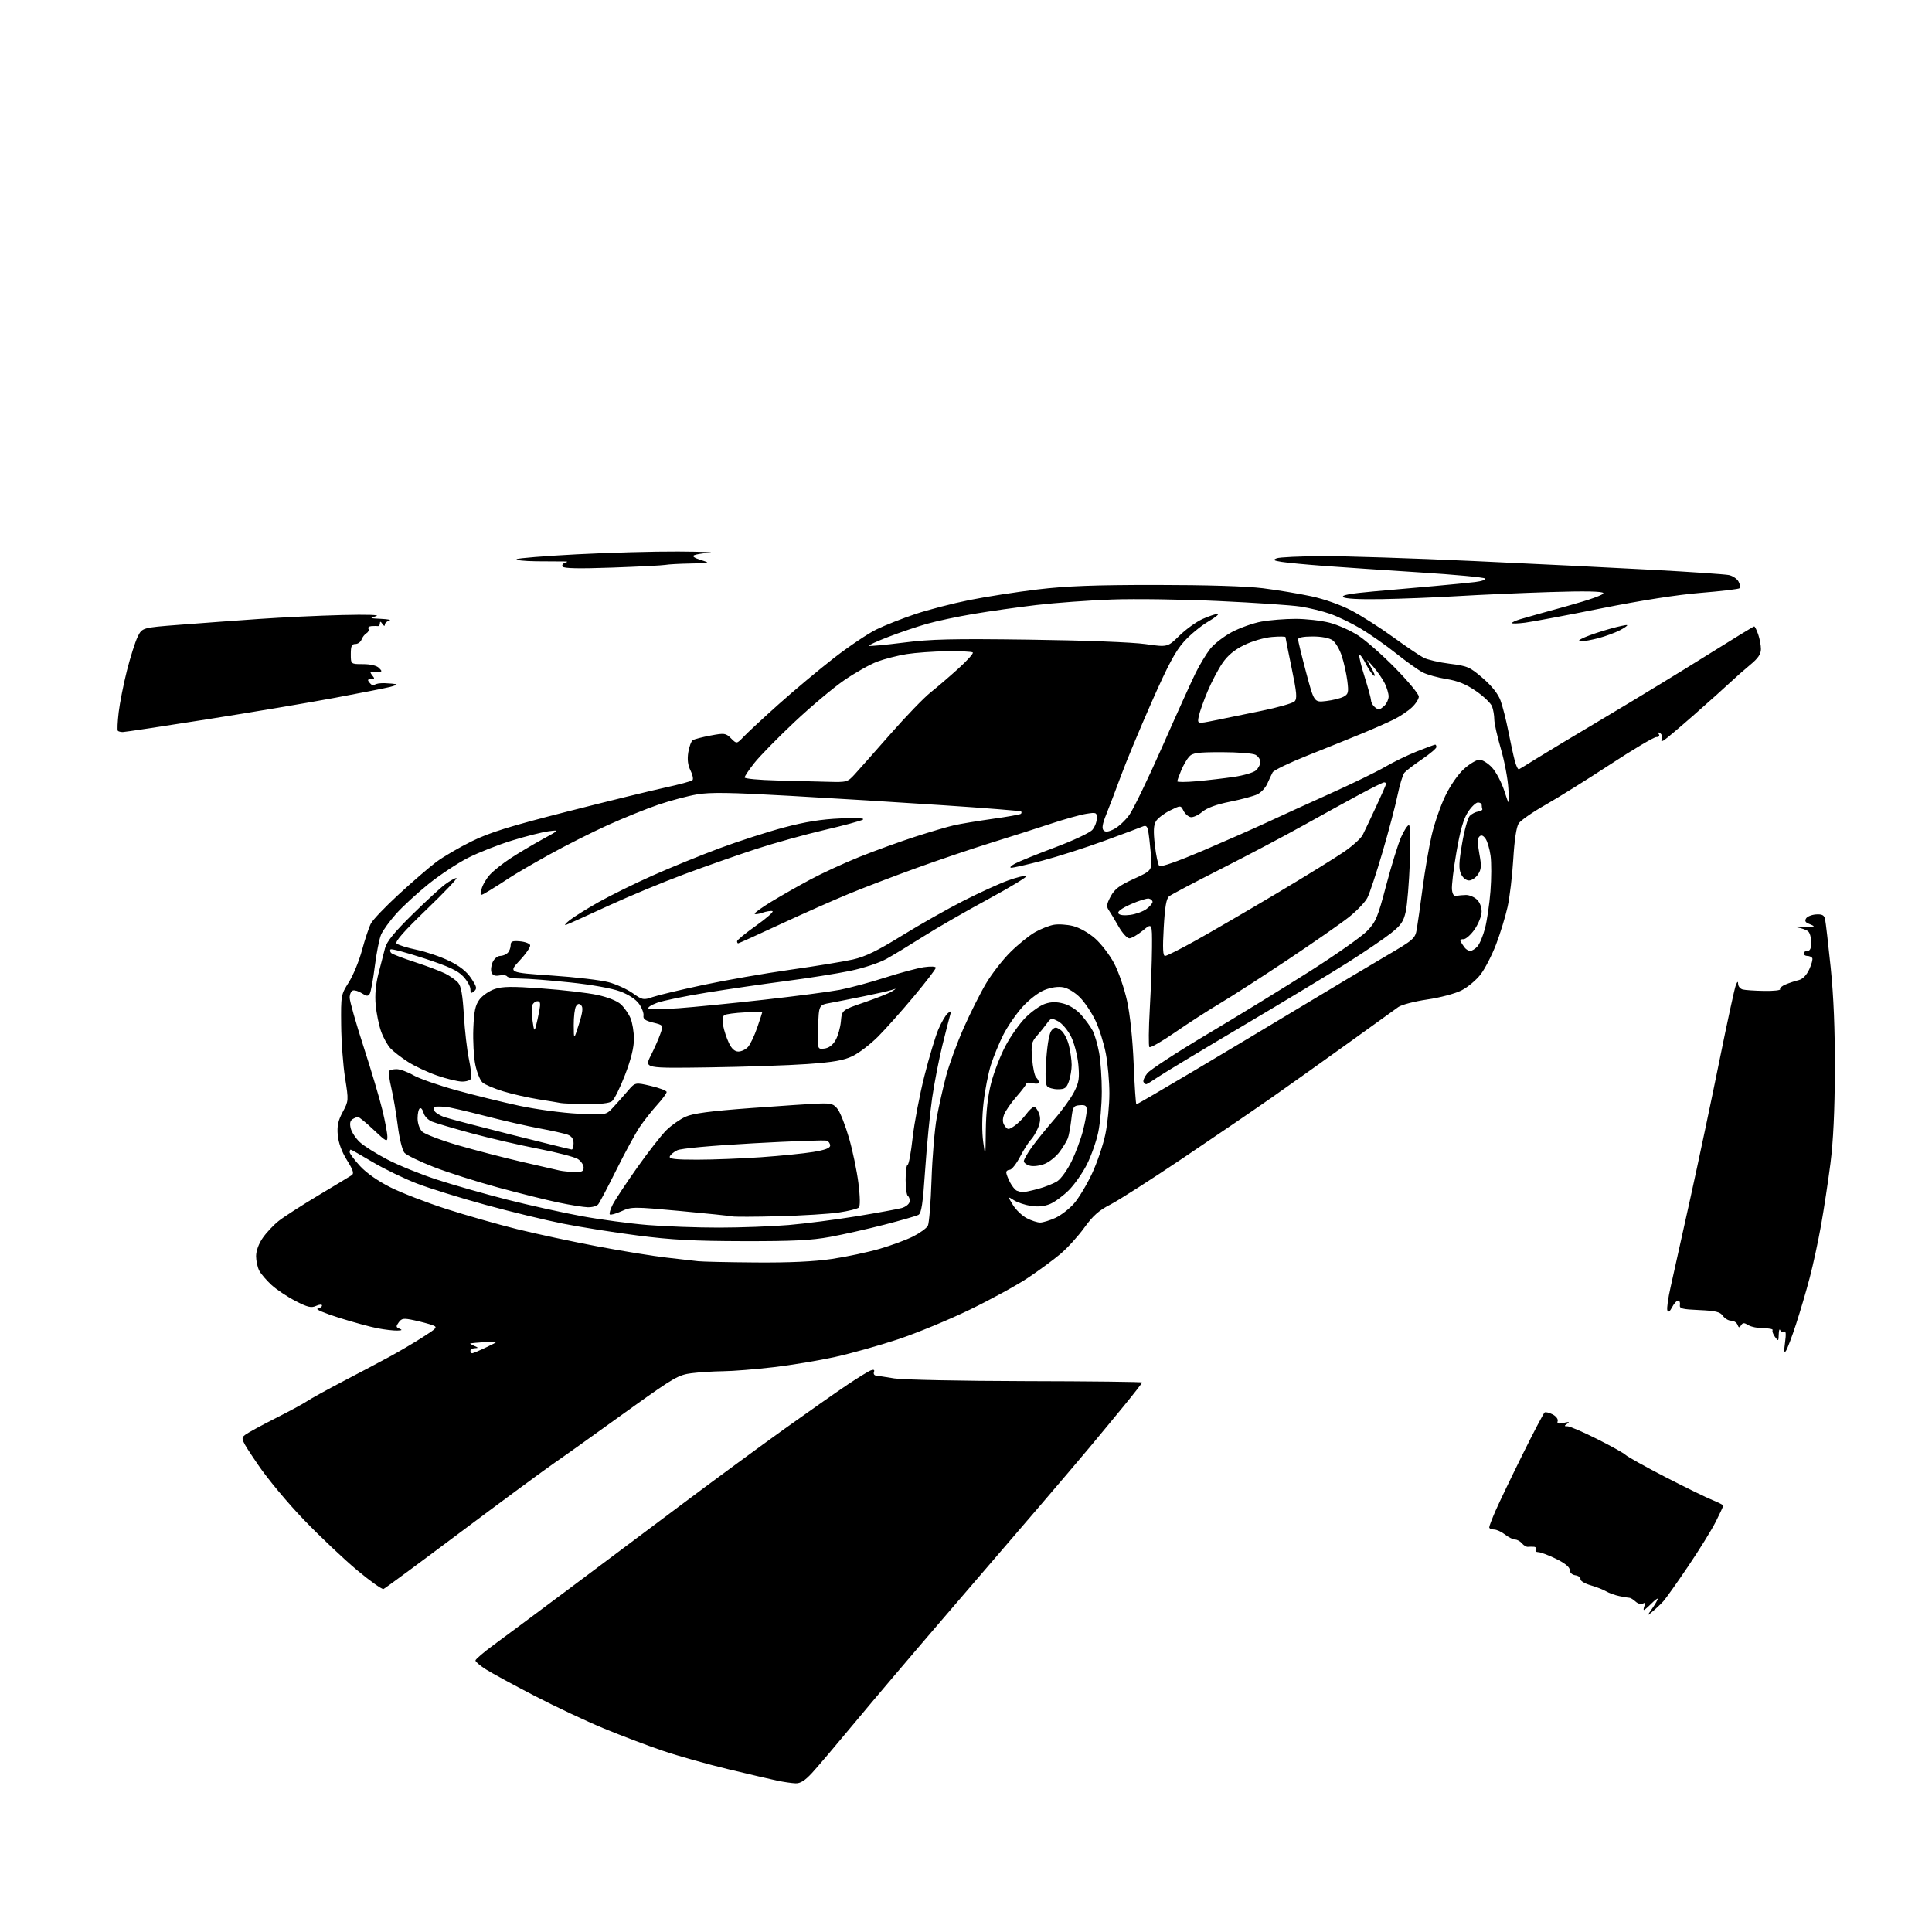 <?xml version="1.0" encoding="UTF-8" standalone="no"?>
<svg 
  version="1.1" 
  xmlns="http://www.w3.org/2000/svg" 
  xmlns:xlink="http://www.w3.org/1999/xlink" 
  xmlns:svg="http://www.w3.org/2000/svg"
  xmlns:rdf="http://www.w3.org/1999/02/22-rdf-syntax-ns#"
  xmlns:cc="http://creativecommons.org/ns#"
  xmlns:dc="http://purl.org/dc/elements/1.1/"
  viewBox="0 0 768 768"
  width="768"
  height="768"
>
<style>svg {background-color: white; }</style>"
<path stroke="none" fill="black" fill-rule="evenodd" d="M316.19,708.89C314.71,708.83 311.48,708.36 309.00,707.84C306.52,707.32 297.75,705.27 289.50,703.29C281.25,701.31 269.55,698.02 263.50,695.97C257.45,693.92 246.88,689.92 240.00,687.07C233.12,684.23 220.75,678.40 212.50,674.12C204.25,669.85 195.59,665.14 193.25,663.66C190.91,662.18 189.00,660.57 189.00,660.08C189.00,659.59 192.26,656.80 196.25,653.87C200.24,650.95 213.18,641.32 225.00,632.48C236.82,623.64 257.30,608.31 270.50,598.40C283.70,588.50 302.38,574.77 312.00,567.89C321.62,561.01 332.88,553.12 337.00,550.36C341.12,547.61 345.26,545.07 346.20,544.73C347.34,544.31 347.74,544.53 347.41,545.38C347.14,546.09 347.50,546.73 348.21,546.82C348.92,546.90 352.20,547.40 355.50,547.94C358.80,548.48 382.31,548.96 407.75,549.02C433.19,549.07 454.00,549.31 454.00,549.56C454.00,549.81 450.84,553.87 446.98,558.60C443.12,563.32 436.93,570.80 433.23,575.23C429.53,579.65 420.48,590.30 413.12,598.88C405.77,607.47 389.10,626.88 376.08,642.00C363.07,657.12 346.64,676.48 339.58,685.00C332.51,693.52 324.97,702.41 322.81,704.75C319.95,707.85 318.16,708.97 316.19,708.89zM657.02,640.50C654.62,642.50 654.62,642.50 656.81,639.35C658.01,637.61 659.00,635.90 659.00,635.55C659.00,635.20 657.85,636.05 656.45,637.45C655.05,638.85 653.72,640.00 653.49,640.00C653.25,640.00 653.35,639.25 653.70,638.34C654.15,637.18 653.96,636.90 653.11,637.43C652.42,637.86 651.13,637.52 650.19,636.67C649.26,635.83 648.16,635.14 647.73,635.15C647.31,635.15 645.51,634.85 643.73,634.48C641.96,634.11 639.60,633.26 638.50,632.60C637.40,631.93 634.59,630.83 632.26,630.16C629.93,629.48 628.13,628.39 628.26,627.74C628.39,627.08 627.49,626.39 626.25,626.20C624.89,626.00 624.00,625.16 624.00,624.09C624.00,622.95 622.09,621.39 618.56,619.66C615.57,618.20 612.40,617.00 611.50,617.00C610.61,617.00 610.16,616.55 610.50,616.00C610.84,615.45 610.53,614.95 609.81,614.88C609.09,614.82 608.00,614.82 607.38,614.89C606.77,614.97 605.70,614.35 605.01,613.51C604.32,612.68 603.09,612.00 602.29,612.00C601.48,612.00 599.67,611.10 598.27,610.00C596.87,608.90 594.89,608.00 593.87,608.00C592.84,608.00 592.00,607.61 592.00,607.12C592.00,606.64 593.16,603.61 594.58,600.37C596.00,597.14 600.78,587.18 605.22,578.23C609.65,569.27 613.61,561.74 614.03,561.48C614.45,561.22 615.89,561.58 617.22,562.27C618.56,562.97 619.45,564.15 619.20,564.91C618.85,565.96 619.42,566.12 621.62,565.61C623.73,565.12 624.10,565.21 623.00,565.95C621.70,566.84 621.72,566.97 623.16,566.98C624.07,566.99 629.34,569.26 634.87,572.03C640.40,574.80 645.50,577.65 646.21,578.36C646.93,579.07 654.03,583.02 662.00,587.14C669.98,591.25 678.41,595.38 680.75,596.30C683.09,597.23 685.00,598.23 685.00,598.52C685.00,598.82 683.67,601.70 682.03,604.93C680.40,608.16 675.46,616.14 671.05,622.65C666.65,629.17 662.23,635.40 661.23,636.50C660.24,637.60 658.34,639.40 657.02,640.50zM152.45,631.65C151.87,631.87 147.15,628.51 141.95,624.17C136.75,619.83 127.29,610.87 120.92,604.27C114.39,597.49 106.32,587.80 102.43,582.04C95.71,572.11 95.57,571.78 97.51,570.33C98.60,569.51 104.00,566.57 109.50,563.79C115.00,561.02 120.62,557.98 122.00,557.03C123.38,556.08 129.90,552.48 136.50,549.03C143.10,545.59 151.43,541.18 155.00,539.24C158.57,537.31 164.36,533.90 167.86,531.67C173.83,527.87 174.07,527.57 171.86,526.75C170.56,526.27 167.33,525.41 164.68,524.84C160.43,523.93 159.70,524.02 158.51,525.65C157.34,527.24 157.38,527.59 158.82,528.18C160.06,528.68 159.82,528.88 157.89,528.93C156.45,528.97 152.95,528.56 150.11,528.02C147.27,527.48 140.35,525.59 134.72,523.82C129.10,522.05 125.29,520.44 126.25,520.23C127.21,520.02 128.00,519.45 128.00,518.95C128.00,518.45 126.94,518.52 125.65,519.11C123.71,520.00 122.28,519.66 117.40,517.13C114.16,515.45 109.89,512.60 107.92,510.79C105.95,508.98 103.76,506.43 103.07,505.13C102.37,503.82 101.80,501.21 101.80,499.33C101.80,497.25 102.84,494.39 104.45,492.08C105.90,489.98 108.76,486.94 110.80,485.33C112.83,483.72 119.90,479.17 126.50,475.21C133.10,471.26 139.09,467.64 139.81,467.17C140.82,466.50 140.40,465.16 137.91,461.16C135.86,457.87 134.55,454.29 134.27,451.26C133.94,447.58 134.38,445.49 136.23,442.04C138.59,437.64 138.60,437.49 137.18,428.54C136.39,423.57 135.68,414.09 135.62,407.48C135.50,395.63 135.54,395.39 138.65,390.48C140.39,387.74 142.76,381.97 143.92,377.66C145.09,373.34 146.67,368.60 147.44,367.11C148.21,365.63 153.22,360.38 158.58,355.46C163.93,350.53 170.60,344.78 173.41,342.67C176.21,340.57 182.59,336.85 187.58,334.40C194.78,330.88 202.67,328.43 225.58,322.59C241.49,318.53 259.00,314.24 264.50,313.05C270.00,311.86 274.84,310.55 275.27,310.13C275.69,309.71 275.34,307.98 274.49,306.28C273.43,304.15 273.15,301.91 273.60,299.07C273.97,296.81 274.77,294.63 275.38,294.23C276.00,293.83 279.17,293.00 282.43,292.39C288.01,291.34 288.50,291.41 290.61,293.52C292.85,295.76 292.85,295.76 295.68,292.79C297.23,291.15 303.52,285.33 309.65,279.84C315.78,274.36 325.65,266.11 331.57,261.51C337.49,256.92 345.07,251.82 348.42,250.19C351.76,248.56 358.71,245.82 363.85,244.10C368.99,242.38 378.67,239.87 385.35,238.53C392.03,237.19 404.25,235.29 412.50,234.30C423.97,232.94 435.03,232.52 459.50,232.52C479.73,232.53 495.36,233.01 502.00,233.83C507.77,234.55 516.45,235.99 521.28,237.03C526.50,238.16 532.98,240.46 537.23,242.69C541.17,244.76 548.60,249.50 553.74,253.22C558.88,256.95 564.35,260.65 565.90,261.45C567.46,262.25 572.14,263.33 576.31,263.85C583.35,264.73 584.29,265.13 589.43,269.57C593.00,272.65 595.51,275.81 596.47,278.43C597.30,280.67 598.68,286.10 599.55,290.50C600.41,294.90 601.57,300.22 602.12,302.31C602.66,304.41 603.42,305.98 603.81,305.80C604.19,305.62 607.20,303.78 610.50,301.71C613.80,299.64 626.40,292.06 638.50,284.87C650.60,277.68 668.68,266.66 678.67,260.39C688.66,254.13 697.06,249.00 697.32,249.00C697.59,249.00 698.30,250.42 698.90,252.15C699.51,253.88 700.00,256.53 700.00,258.03C700.00,260.02 698.86,261.70 695.75,264.26C693.41,266.19 689.90,269.28 687.95,271.13C686.00,272.98 679.53,278.77 673.59,284.00C667.64,289.23 662.16,293.86 661.40,294.29C660.45,294.84 660.20,294.65 660.58,293.64C660.89,292.85 660.59,291.86 659.91,291.45C659.13,290.96 658.95,291.11 659.40,291.85C659.84,292.55 659.44,293.00 658.39,293.00C657.44,293.00 649.20,297.89 640.08,303.87C630.96,309.85 619.37,317.08 614.32,319.95C609.26,322.81 604.49,326.13 603.70,327.33C602.79,328.72 602.01,333.89 601.55,341.51C601.16,348.10 600.14,356.65 599.29,360.50C598.43,364.35 596.39,371.02 594.75,375.32C593.11,379.63 590.35,385.00 588.62,387.27C586.90,389.54 583.46,392.42 580.99,393.68C578.46,394.97 572.50,396.56 567.34,397.31C562.31,398.05 557.13,399.40 555.84,400.32C554.55,401.24 545.53,407.73 535.80,414.75C526.06,421.76 512.56,431.37 505.80,436.10C499.03,440.84 483.09,451.72 470.37,460.28C457.64,468.85 444.59,477.20 441.37,478.84C436.86,481.13 434.46,483.26 431.02,488.03C428.55,491.45 424.28,496.14 421.52,498.47C418.76,500.80 412.96,505.06 408.64,507.95C404.32,510.84 393.97,516.51 385.64,520.55C377.31,524.59 364.43,529.92 357.00,532.39C349.57,534.85 338.30,538.02 331.93,539.42C325.57,540.83 314.55,542.66 307.44,543.49C300.33,544.32 291.36,545.04 287.51,545.08C283.65,545.13 277.99,545.48 274.91,545.87C269.81,546.51 267.82,547.65 251.91,559.03C242.34,565.88 233.27,572.39 231.76,573.49C230.25,574.60 224.90,578.38 219.86,581.90C214.83,585.43 197.84,597.97 182.11,609.77C166.37,621.57 153.03,631.42 152.45,631.65zM187.75,537.94C188.16,537.90 190.75,536.80 193.50,535.48C198.50,533.09 198.50,533.09 193.00,533.48C189.97,533.70 187.28,533.93 187.00,534.01C186.72,534.08 187.40,534.53 188.50,535.00C190.21,535.73 190.25,535.87 188.75,535.93C187.79,535.97 187.00,536.45 187.00,537.00C187.00,537.55 187.34,537.97 187.75,537.94zM709.94,537.00C709.21,538.07 709.11,537.08 709.59,533.61C710.05,530.29 709.93,528.92 709.22,529.36C708.64,529.72 707.94,529.45 707.66,528.76C707.39,528.07 707.12,528.82 707.08,530.44C707.00,533.22 706.92,533.28 705.59,531.45C704.81,530.39 704.39,529.18 704.65,528.76C704.91,528.34 703.29,528.00 701.05,528.00C698.81,528.00 696.07,527.44 694.96,526.75C693.32,525.74 692.78,525.75 692.11,526.83C691.44,527.91 691.16,527.86 690.67,526.58C690.34,525.71 689.20,525.00 688.15,525.00C687.10,525.00 685.63,524.13 684.87,523.06C683.75,521.48 682.03,521.06 675.50,520.77C668.61,520.47 667.54,520.19 667.79,518.71C667.96,517.77 667.63,517.00 667.08,517.00C666.52,517.00 665.44,518.18 664.69,519.63C663.74,521.43 663.15,521.82 662.80,520.88C662.52,520.12 663.11,515.90 664.12,511.50C665.12,507.10 668.63,491.35 671.90,476.50C675.18,461.65 680.39,436.98 683.49,421.67C686.59,406.37 689.52,392.87 690.00,391.67C690.65,390.06 690.89,389.93 690.94,391.18C690.97,392.11 691.79,393.07 692.75,393.33C693.71,393.58 697.56,393.84 701.31,393.90C705.06,393.96 707.90,393.65 707.63,393.21C707.36,392.78 708.35,391.93 709.82,391.32C711.29,390.71 713.62,389.94 715.00,389.61C716.60,389.22 718.11,387.68 719.21,385.33C720.14,383.32 720.68,381.29 720.40,380.83C720.11,380.37 719.23,380.00 718.44,380.00C717.65,380.00 717.00,379.55 717.00,379.00C717.00,378.45 717.67,378.00 718.50,378.00C719.54,378.00 720.00,376.96 720.00,374.62C720.00,372.76 719.44,370.78 718.75,370.21C718.06,369.64 716.15,368.95 714.50,368.68C712.73,368.38 713.45,368.25 716.25,368.35C718.86,368.44 721.00,368.38 721.00,368.22C721.00,368.07 720.12,367.61 719.04,367.21C717.68,366.71 717.34,366.06 717.95,365.09C718.42,364.32 720.21,363.61 721.93,363.50C724.36,363.36 725.14,363.78 725.50,365.41C725.76,366.56 726.75,375.15 727.72,384.50C728.91,396.06 729.44,409.18 729.39,425.50C729.33,441.61 728.75,453.77 727.63,462.50C726.71,469.65 725.04,480.68 723.91,487.00C722.79,493.32 720.75,502.77 719.37,508.00C718.00,513.23 715.54,521.55 713.92,526.50C712.30,531.45 710.51,536.17 709.94,537.00zM300.37,501.85C313.89,501.95 323.58,501.50 330.68,500.45C336.42,499.60 344.95,497.79 349.62,496.44C354.29,495.08 360.32,492.86 363.02,491.49C365.72,490.12 368.34,488.21 368.84,487.25C369.34,486.29 370.00,478.07 370.30,469.00C370.60,459.93 371.54,448.78 372.38,444.22C373.23,439.67 374.90,432.25 376.09,427.72C377.29,423.20 380.41,414.66 383.03,408.73C385.65,402.81 389.67,394.80 391.97,390.93C394.27,387.06 398.67,381.41 401.74,378.39C404.82,375.36 409.17,371.84 411.42,370.57C413.66,369.29 417.00,367.97 418.84,367.63C420.67,367.29 424.16,367.51 426.58,368.12C429.11,368.76 432.83,370.86 435.31,373.05C437.70,375.14 441.09,379.57 442.86,382.88C444.62,386.20 446.95,392.95 448.03,397.89C449.23,403.37 450.25,413.12 450.65,422.93C451.01,431.77 451.50,439.00 451.74,439.00C451.97,439.00 462.14,433.07 474.33,425.83C486.52,418.58 506.18,406.82 518.00,399.69C529.83,392.56 544.67,383.70 551.00,380.00C561.97,373.58 562.53,373.10 563.19,369.39C563.56,367.25 564.61,359.88 565.51,353.00C566.42,346.12 568.03,336.69 569.11,332.04C570.18,327.39 572.61,320.37 574.50,316.44C576.51,312.25 579.60,307.78 581.97,305.65C584.19,303.64 586.95,302.00 588.10,302.00C589.25,302.00 591.50,303.39 593.09,305.10C594.68,306.80 596.88,310.97 597.98,314.35C599.97,320.50 599.97,320.50 599.60,313.50C599.39,309.65 598.05,302.51 596.61,297.64C595.18,292.76 594.00,287.51 594.00,285.95C594.00,284.40 593.60,282.09 593.12,280.81C592.63,279.54 589.77,276.79 586.74,274.71C582.76,271.97 579.53,270.65 574.99,269.92C571.55,269.37 567.33,268.20 565.62,267.32C563.90,266.45 559.12,263.05 555.00,259.76C550.88,256.48 544.53,252.03 540.91,249.88C537.28,247.72 531.84,245.09 528.80,244.02C525.77,242.96 520.41,241.64 516.90,241.11C513.38,240.57 498.81,239.58 484.52,238.92C470.24,238.25 451.11,237.98 442.02,238.31C432.94,238.64 419.43,239.63 412.00,240.50C404.57,241.38 393.32,242.97 387.00,244.04C380.68,245.10 372.35,246.87 368.50,247.97C364.65,249.06 357.78,251.38 353.23,253.13C348.69,254.87 345.16,256.49 345.39,256.72C345.62,256.95 351.76,256.38 359.04,255.46C370.10,254.05 378.36,253.85 409.39,254.27C431.01,254.56 450.18,255.29 455.32,256.03C464.14,257.28 464.14,257.28 468.82,252.69C471.39,250.17 475.52,247.19 478.00,246.07C480.48,244.96 483.18,244.04 484.00,244.04C484.82,244.04 483.15,245.41 480.29,247.08C477.42,248.75 473.08,252.34 470.65,255.05C467.26,258.81 464.22,264.51 457.73,279.24C453.05,289.83 447.58,303.00 445.56,308.50C443.53,314.00 440.92,320.87 439.75,323.76C438.23,327.51 437.93,329.33 438.70,330.10C439.46,330.86 440.67,330.70 442.90,329.55C444.63,328.66 447.33,326.14 448.91,323.96C450.49,321.78 456.41,309.53 462.05,296.75C467.69,283.96 473.65,270.80 475.28,267.50C476.92,264.20 479.53,259.89 481.08,257.91C482.64,255.94 486.52,252.94 489.70,251.25C492.89,249.56 498.17,247.68 501.43,247.09C504.70,246.49 510.79,246.00 514.97,246.00C519.16,246.00 525.26,246.69 528.54,247.54C531.82,248.39 536.98,250.69 540.00,252.67C543.02,254.64 549.66,260.50 554.75,265.70C559.84,270.90 564.00,275.93 564.00,276.89C564.00,277.84 562.76,279.79 561.25,281.20C559.74,282.62 556.58,284.74 554.23,285.92C551.88,287.10 546.03,289.68 541.23,291.66C536.43,293.64 526.69,297.57 519.60,300.39C512.50,303.22 506.34,306.20 505.90,307.01C505.46,307.83 504.51,309.85 503.79,311.49C503.07,313.14 501.28,315.06 499.80,315.77C498.33,316.47 493.44,317.79 488.94,318.69C483.51,319.78 479.79,321.15 477.89,322.74C476.32,324.07 474.25,325.00 473.29,324.82C472.33,324.63 471.06,323.49 470.45,322.28C469.35,320.08 469.35,320.08 465.11,322.18C462.78,323.33 460.27,325.23 459.55,326.39C458.56,327.98 458.44,330.31 459.07,335.91C459.53,339.98 460.33,343.73 460.83,344.23C461.40,344.80 468.12,342.44 478.13,338.17C487.13,334.32 498.55,329.29 503.50,326.98C508.45,324.67 519.70,319.54 528.50,315.58C537.30,311.63 547.20,306.82 550.50,304.89C553.80,302.96 559.54,300.17 563.26,298.69C566.98,297.21 570.24,296.00 570.51,296.00C570.78,296.00 571.00,296.43 571.00,296.96C571.00,297.49 568.39,299.69 565.21,301.86C562.03,304.02 558.90,306.42 558.26,307.18C557.63,307.95 556.40,311.98 555.54,316.13C554.69,320.29 552.00,330.45 549.58,338.72C547.16,346.98 544.45,355.16 543.56,356.88C542.67,358.61 539.37,362.07 536.22,364.57C533.07,367.07 522.17,374.66 512.00,381.44C501.82,388.21 489.68,396.04 485.00,398.82C480.32,401.60 472.24,406.82 467.03,410.42C461.82,414.02 457.26,416.63 456.90,416.23C456.54,415.83 456.61,408.98 457.06,401.00C457.51,393.02 457.90,382.08 457.94,376.68C458.00,366.85 458.00,366.85 454.27,369.93C452.22,371.62 449.82,373.00 448.93,373.00C448.04,373.00 446.11,370.86 444.63,368.25C443.15,365.64 441.40,362.72 440.73,361.76C439.76,360.36 439.91,359.33 441.51,356.34C443.10,353.40 444.97,351.99 450.78,349.34C458.06,346.02 458.06,346.02 457.47,339.26C457.14,335.54 456.66,331.45 456.40,330.16C456.03,328.39 455.50,328.00 454.21,328.56C453.27,328.97 446.43,331.53 439.00,334.24C431.57,336.96 420.55,340.49 414.50,342.09C408.45,343.68 402.82,344.97 402.00,344.95C401.18,344.94 401.84,344.19 403.48,343.31C405.12,342.42 412.32,339.50 419.48,336.82C426.68,334.12 433.28,331.01 434.25,329.86C435.21,328.71 436.00,326.66 436.00,325.30C436.00,322.95 435.79,322.86 431.75,323.51C429.41,323.88 423.00,325.68 417.50,327.51C412.00,329.33 401.43,332.71 394.00,335.01C386.57,337.31 373.19,341.84 364.26,345.07C355.32,348.30 343.17,352.94 337.26,355.39C331.34,357.83 319.15,363.24 310.17,367.41C301.19,371.59 293.65,375.00 293.42,375.00C293.19,375.00 293.00,374.62 293.00,374.16C293.00,373.69 296.42,370.89 300.59,367.94C304.77,364.98 307.68,362.39 307.07,362.19C306.46,361.99 304.62,362.29 302.98,362.86C301.34,363.43 300.00,363.57 300.00,363.18C300.00,362.78 303.04,360.61 306.75,358.36C310.46,356.10 317.32,352.20 322.00,349.69C326.68,347.17 335.50,343.11 341.62,340.65C347.73,338.20 357.70,334.58 363.76,332.62C369.83,330.66 376.85,328.59 379.37,328.03C381.88,327.47 388.75,326.33 394.63,325.50C400.52,324.68 405.56,323.78 405.83,323.50C406.11,323.23 406.14,322.80 405.90,322.56C405.66,322.32 391.74,321.21 374.98,320.10C358.22,318.98 330.82,317.30 314.11,316.36C290.07,315.00 282.32,314.88 277.04,315.79C273.36,316.42 266.47,318.25 261.72,319.87C256.97,321.48 247.92,325.14 241.60,328.00C235.28,330.85 224.80,336.14 218.31,339.74C211.81,343.34 204.70,347.49 202.50,348.96C200.30,350.43 196.74,352.70 194.60,353.99C190.69,356.35 190.69,356.35 191.42,353.43C191.82,351.82 193.35,349.20 194.82,347.62C196.29,346.04 199.97,343.12 203.00,341.15C206.03,339.17 211.65,335.82 215.50,333.71C222.50,329.87 222.50,329.87 218.00,330.46C215.53,330.79 209.02,332.43 203.54,334.12C198.06,335.81 190.19,338.91 186.04,341.02C181.89,343.12 174.81,347.82 170.30,351.45C165.79,355.08 160.01,360.41 157.45,363.28C154.89,366.15 152.22,369.85 151.50,371.50C150.78,373.15 149.65,378.83 148.99,384.11C148.33,389.40 147.42,394.31 146.98,395.03C146.32,396.10 145.73,396.06 143.84,394.83C142.55,393.99 140.94,393.50 140.25,393.74C139.56,393.97 139.00,395.26 139.00,396.60C139.00,397.94 141.49,406.73 144.54,416.12C147.59,425.51 150.96,436.87 152.03,441.35C153.11,445.83 153.99,450.58 153.99,451.90C154.00,454.08 153.53,453.84 148.56,449.15C145.57,446.32 142.76,444.01 142.31,444.02C141.86,444.02 140.88,444.43 140.11,444.91C139.17,445.51 138.95,446.66 139.42,448.54C139.80,450.06 141.43,452.53 143.03,454.02C144.63,455.52 149.55,458.62 153.97,460.92C158.38,463.22 167.28,466.83 173.75,468.94C180.21,471.05 192.70,474.61 201.50,476.85C210.30,479.09 223.62,482.04 231.11,483.42C238.59,484.80 250.47,486.39 257.50,486.96C264.54,487.53 277.31,488.00 285.90,487.99C294.48,487.98 306.90,487.52 313.50,486.96C320.10,486.40 332.25,484.83 340.50,483.48C348.75,482.13 356.81,480.66 358.41,480.22C360.01,479.77 361.44,478.64 361.57,477.71C361.71,476.77 361.41,475.75 360.91,475.44C360.41,475.14 360.00,472.21 360.00,468.94C360.00,465.67 360.36,463.00 360.80,463.00C361.24,463.00 362.14,458.16 362.79,452.25C363.45,446.34 365.54,435.35 367.44,427.82C369.33,420.30 371.86,411.88 373.05,409.11C374.24,406.33 375.91,403.49 376.75,402.79C378.06,401.70 378.20,401.81 377.69,403.51C377.36,404.60 375.98,410.00 374.62,415.50C373.26,421.00 371.43,430.40 370.56,436.38C369.68,442.37 368.44,455.11 367.79,464.70C366.85,478.63 366.30,482.30 365.06,482.94C364.20,483.39 358.10,485.14 351.50,486.84C344.90,488.54 335.23,490.72 330.00,491.68C322.51,493.06 315.21,493.42 295.50,493.38C275.81,493.34 266.89,492.86 253.50,491.13C244.15,489.92 230.80,487.80 223.83,486.42C216.87,485.04 203.02,481.69 193.06,478.96C183.11,476.24 170.81,472.42 165.73,470.47C160.65,468.51 152.75,464.68 148.17,461.96C143.59,459.23 139.66,457.00 139.42,457.00C139.19,457.00 139.00,457.46 139.00,458.02C139.00,458.58 140.86,461.06 143.13,463.53C145.69,466.31 150.29,469.52 155.24,472.00C159.62,474.19 169.58,478.05 177.36,480.56C185.14,483.07 197.80,486.68 205.50,488.59C213.20,490.49 227.60,493.58 237.50,495.45C247.40,497.32 259.77,499.33 265.00,499.92C270.23,500.52 275.85,501.16 277.50,501.35C279.15,501.54 289.44,501.77 300.37,501.85zM413.50,485.98C414.60,485.97 417.30,485.14 419.51,484.14C421.71,483.13 425.05,480.56 426.93,478.42C428.81,476.28 432.03,470.93 434.09,466.52C436.15,462.11 438.55,455.03 439.42,450.79C440.29,446.55 441.00,439.28 441.00,434.63C441.00,429.98 440.37,422.86 439.59,418.80C438.81,414.75 436.97,408.89 435.50,405.78C434.03,402.67 431.29,398.54 429.41,396.61C427.46,394.60 424.57,392.82 422.70,392.47C420.62,392.08 417.86,392.47 415.20,393.54C412.76,394.51 409.05,397.38 406.40,400.32C403.88,403.13 400.47,408.09 398.82,411.36C397.17,414.62 394.96,420.00 393.90,423.31C392.85,426.61 391.52,433.41 390.97,438.41C390.33,444.08 390.29,449.95 390.85,454.00C391.73,460.41 391.75,460.34 391.87,449.41C391.96,442.02 392.66,435.75 393.97,430.61C395.06,426.37 397.61,419.73 399.65,415.85C401.68,411.98 405.30,406.86 407.68,404.48C410.06,402.10 413.55,399.64 415.44,399.02C417.92,398.20 419.97,398.18 422.84,398.96C425.24,399.60 428.03,401.41 429.89,403.53C431.58,405.45 433.60,408.27 434.39,409.78C435.17,411.30 436.31,415.20 436.91,418.45C437.51,421.71 437.99,428.67 437.98,433.93C437.97,439.20 437.33,446.48 436.56,450.12C435.79,453.76 433.76,459.51 432.05,462.90C430.34,466.29 427.12,470.88 424.88,473.12C422.65,475.35 419.29,477.82 417.42,478.60C415.16,479.54 412.56,479.80 409.75,479.36C407.41,478.99 404.38,477.97 403.01,477.09C400.52,475.50 400.52,475.50 402.66,479.00C403.84,480.93 406.31,483.29 408.15,484.25C409.99,485.21 412.40,485.99 413.50,485.98zM309.50,483.47C300.15,483.72 291.82,483.74 291.00,483.53C290.18,483.32 280.88,482.36 270.34,481.38C251.78,479.67 251.05,479.67 247.08,481.46C244.82,482.48 242.73,483.06 242.42,482.75C242.11,482.44 242.62,480.68 243.56,478.84C244.49,477.00 248.86,470.40 253.27,464.16C257.68,457.92 262.91,451.22 264.89,449.27C266.88,447.32 270.31,444.91 272.53,443.91C275.53,442.57 282.22,441.68 298.53,440.47C310.61,439.57 322.91,438.76 325.86,438.67C330.52,438.52 331.46,438.83 333.07,441.00C334.09,442.38 336.10,447.55 337.53,452.50C338.96,457.45 340.62,465.45 341.23,470.28C341.91,475.75 341.98,479.42 341.39,480.01C340.88,480.52 337.32,481.41 333.48,481.98C329.64,482.56 318.85,483.22 309.50,483.47zM233.63,479.90C231.91,479.85 226.68,479.01 222.00,478.03C217.32,477.06 206.53,474.36 198.00,472.05C189.47,469.73 177.95,466.06 172.38,463.89C166.82,461.73 161.59,459.18 160.76,458.23C159.92,457.26 158.76,452.56 158.12,447.50C157.49,442.55 156.34,435.81 155.57,432.53C154.79,429.24 154.37,426.20 154.64,425.78C154.90,425.35 156.25,425.00 157.63,425.00C159.01,425.00 162.02,426.09 164.32,427.42C166.62,428.75 174.35,431.45 181.50,433.42C188.65,435.39 199.90,438.16 206.50,439.57C213.10,440.98 223.54,442.39 229.69,442.70C240.88,443.27 240.88,443.27 243.69,440.25C245.24,438.58 247.85,435.64 249.50,433.72C252.50,430.21 252.50,430.21 258.75,431.68C262.19,432.48 265.00,433.57 265.00,434.09C265.00,434.62 263.28,436.95 261.17,439.27C259.06,441.60 255.97,445.52 254.29,448.00C252.62,450.48 248.46,458.12 245.04,465.00C241.62,471.88 238.36,478.06 237.79,478.75C237.22,479.44 235.35,479.96 233.63,479.90zM406.50,473.91C407.05,473.95 409.78,473.37 412.58,472.62C415.37,471.88 418.85,470.49 420.32,469.53C421.78,468.57 424.33,465.02 425.97,461.64C427.61,458.26 429.64,452.82 430.48,449.54C431.32,446.26 432.00,442.58 432.00,441.35C432.00,439.53 431.49,439.16 429.25,439.33C426.70,439.52 426.45,439.93 425.86,445.02C425.51,448.03 424.89,451.40 424.47,452.50C424.05,453.60 422.59,456.01 421.22,457.86C419.85,459.70 417.22,461.85 415.36,462.62C413.50,463.40 410.86,463.75 409.49,463.41C408.12,463.06 407.00,462.25 407.00,461.59C407.00,460.93 408.44,458.39 410.20,455.95C411.96,453.50 415.95,448.57 419.06,445.00C422.18,441.43 425.75,436.49 426.99,434.04C428.91,430.26 429.16,428.61 428.65,423.12C428.31,419.52 427.03,414.62 425.77,412.08C424.52,409.56 422.23,406.83 420.67,406.00C418.00,404.59 417.74,404.63 416.17,406.81C415.25,408.08 413.44,410.33 412.14,411.81C410.04,414.20 409.84,415.21 410.28,420.84C410.56,424.33 411.28,427.68 411.89,428.29C412.50,428.90 413.00,429.81 413.00,430.31C413.00,430.81 411.88,430.93 410.50,430.59C409.12,430.24 407.99,430.31 407.98,430.73C407.98,431.15 406.19,433.52 404.01,436.00C401.83,438.48 399.62,441.70 399.10,443.17C398.44,445.04 398.53,446.35 399.41,447.55C400.57,449.14 400.85,449.15 403.13,447.65C404.49,446.76 406.60,444.67 407.83,443.02C409.06,441.36 410.51,440.00 411.05,440.00C411.60,440.00 412.49,441.15 413.02,442.55C413.70,444.35 413.59,446.04 412.63,448.34C411.89,450.12 410.58,452.27 409.74,453.12C408.89,453.97 406.98,456.99 405.49,459.83C404.01,462.67 402.16,465.00 401.40,465.00C400.63,465.00 400.00,465.47 400.00,466.05C400.00,466.63 400.67,468.39 401.48,469.96C402.29,471.53 403.53,473.05 404.23,473.33C404.93,473.61 405.95,473.87 406.50,473.91zM228.25,465.88C231.30,465.98 232.00,465.65 232.00,464.12C232.00,463.08 230.98,461.56 229.73,460.75C228.49,459.93 221.38,458.08 213.93,456.64C206.49,455.20 194.57,452.43 187.45,450.50C180.33,448.56 173.26,446.47 171.74,445.86C170.20,445.24 168.71,443.70 168.38,442.38C168.05,441.08 167.38,440.26 166.89,440.57C166.40,440.87 166.00,442.67 166.00,444.56C166.00,446.54 166.76,448.76 167.81,449.81C168.80,450.80 175.21,453.25 182.06,455.25C188.90,457.24 200.35,460.22 207.50,461.86C214.65,463.50 221.40,465.05 222.50,465.31C223.60,465.56 226.19,465.82 228.25,465.88zM277.17,460.99C283.40,460.99 294.80,460.54 302.50,460.01C310.20,459.47 319.54,458.53 323.25,457.92C327.95,457.15 330.00,456.38 330.00,455.38C330.00,454.59 329.41,453.71 328.68,453.43C327.96,453.15 314.85,453.62 299.55,454.47C282.54,455.42 270.75,456.50 269.19,457.26C267.79,457.94 266.46,459.06 266.24,459.75C265.93,460.70 268.55,461.00 277.17,460.99zM227.25,456.95C227.66,456.98 228.00,455.86 228.00,454.48C228.00,452.76 227.26,451.67 225.69,451.07C224.41,450.59 219.35,449.45 214.44,448.55C209.52,447.64 199.65,445.38 192.50,443.52C185.35,441.66 178.38,440.06 177.00,439.96C175.62,439.86 173.95,439.83 173.28,439.89C172.61,439.95 172.31,440.65 172.62,441.45C172.93,442.25 174.82,443.45 176.84,444.12C178.85,444.79 190.85,447.93 203.50,451.11C216.15,454.29 226.84,456.92 227.25,456.95zM233.06,438.88C228.35,438.82 223.82,438.64 223.00,438.48C222.18,438.31 218.12,437.64 214.00,436.99C209.88,436.33 203.57,434.90 200.00,433.81C196.43,432.72 192.73,431.14 191.80,430.30C190.86,429.46 189.58,426.30 188.95,423.27C188.32,420.24 187.97,413.80 188.15,408.95C188.43,401.93 188.93,399.57 190.60,397.32C191.75,395.77 194.45,393.90 196.60,393.17C199.74,392.10 203.43,392.05 215.50,392.93C223.75,393.52 233.61,394.67 237.42,395.49C241.61,396.38 245.30,397.86 246.80,399.23C248.15,400.48 249.87,402.95 250.63,404.72C251.38,406.49 252.00,410.22 252.00,413.01C252.00,416.41 250.84,421.11 248.46,427.29C246.52,432.35 244.18,437.06 243.27,437.75C242.22,438.55 238.53,438.96 233.06,438.88zM420.52,433.00C418.72,433.00 416.78,432.44 416.22,431.75C415.55,430.94 415.45,427.05 415.93,420.70C416.42,414.34 417.19,410.39 418.12,409.45C419.38,408.19 419.83,408.19 421.66,409.47C422.81,410.28 424.25,412.95 424.87,415.41C425.49,417.87 426.00,421.42 426.00,423.29C426.00,425.17 425.51,428.12 424.90,429.85C423.97,432.52 423.30,433.00 420.52,433.00zM455.63,431.00C455.35,431.00 454.87,430.60 454.57,430.12C454.27,429.63 454.94,428.07 456.06,426.65C457.17,425.24 468.08,418.13 480.29,410.87C492.51,403.60 510.82,392.36 521.00,385.89C531.17,379.42 541.26,372.33 543.40,370.12C546.94,366.48 547.65,364.78 551.07,351.80C553.15,343.94 555.80,335.36 556.97,332.75C558.14,330.14 559.52,328.00 560.05,328.00C560.64,328.00 560.79,333.63 560.44,342.75C560.12,350.86 559.40,359.67 558.82,362.32C557.94,366.33 556.95,367.78 552.89,370.99C550.20,373.12 542.61,378.27 536.02,382.45C529.42,386.63 510.63,397.98 494.26,407.67C477.89,417.36 462.62,426.57 460.32,428.14C458.02,429.71 455.91,431.00 455.63,431.00zM183.64,429.94C181.91,429.91 177.46,428.83 173.74,427.54C170.03,426.25 164.83,423.81 162.19,422.12C159.55,420.43 156.41,418.00 155.23,416.74C154.04,415.48 152.35,412.43 151.48,409.97C150.61,407.51 149.64,402.80 149.34,399.50C148.97,395.50 149.34,391.33 150.45,387.00C151.37,383.43 152.54,378.88 153.06,376.90C153.74,374.28 156.70,370.64 163.79,363.66C169.18,358.36 175.11,352.89 176.99,351.51C178.86,350.13 180.86,349.02 181.44,349.04C182.02,349.06 176.68,354.69 169.56,361.54C160.50,370.27 156.93,374.33 157.66,375.06C158.24,375.64 161.82,376.76 165.61,377.55C169.40,378.34 175.25,380.34 178.61,381.99C182.83,384.06 185.53,386.21 187.32,388.91C189.55,392.28 189.71,392.99 188.46,394.04C187.26,395.03 187.00,394.88 187.00,393.23C187.00,392.12 185.72,389.84 184.16,388.17C181.98,385.84 178.36,384.16 168.60,380.96C161.61,378.66 155.60,377.06 155.26,377.41C154.91,377.75 155.05,378.41 155.57,378.88C156.08,379.34 160.32,380.96 165.00,382.48C169.68,384.00 175.07,386.04 177.00,387.01C178.93,387.99 181.23,389.62 182.12,390.64C183.29,391.99 183.92,395.52 184.39,403.50C184.75,409.55 185.65,417.42 186.40,420.98C187.15,424.55 187.54,428.04 187.27,428.73C187.00,429.43 185.37,429.97 183.64,429.94zM281.82,424.30C256.13,424.67 256.13,424.67 258.69,419.62C260.10,416.83 261.81,412.97 262.48,411.03C263.71,407.50 263.71,407.50 259.60,406.49C256.51,405.74 255.57,405.05 255.80,403.72C255.96,402.74 255.17,400.64 254.03,399.04C252.74,397.24 249.88,395.35 246.50,394.09C243.24,392.87 235.20,391.43 226.55,390.52C218.58,389.68 209.82,389.00 207.09,389.00C204.35,389.00 201.88,388.61 201.58,388.13C201.29,387.66 199.92,387.48 198.54,387.75C196.80,388.08 195.83,387.71 195.38,386.55C195.03,385.63 195.24,383.78 195.85,382.44C196.46,381.10 197.78,380.00 198.78,380.00C199.78,380.00 201.14,379.46 201.80,378.80C202.46,378.14 203.00,376.76 203.00,375.74C203.00,374.21 203.65,373.93 206.67,374.19C208.69,374.36 210.53,375.05 210.74,375.72C210.96,376.38 209.11,379.11 206.62,381.77C202.10,386.61 202.10,386.61 219.30,387.78C228.76,388.42 238.97,389.63 241.98,390.45C245.00,391.27 249.29,393.23 251.53,394.81C255.39,397.53 255.78,397.60 259.45,396.33C261.58,395.60 270.56,393.45 279.41,391.56C288.26,389.67 303.82,386.95 314.00,385.51C324.18,384.07 335.45,382.23 339.05,381.41C343.98,380.30 348.82,377.94 358.55,371.92C365.67,367.52 376.68,361.29 383.00,358.08C389.32,354.86 397.28,351.24 400.68,350.01C404.08,348.79 407.38,347.96 408.03,348.18C408.67,348.39 401.84,352.55 392.85,357.42C383.86,362.28 372.23,368.98 367.00,372.30C361.77,375.61 355.19,379.61 352.38,381.17C349.48,382.78 343.18,384.86 337.88,385.95C332.72,387.01 321.30,388.83 312.50,389.97C303.70,391.12 289.52,393.18 281.00,394.56C272.48,395.93 263.54,397.77 261.14,398.65C258.74,399.53 257.26,400.54 257.85,400.90C258.43,401.27 263.77,401.21 269.70,400.78C275.64,400.35 290.85,398.84 303.50,397.43C316.15,396.02 329.77,394.24 333.76,393.48C337.76,392.71 345.86,390.53 351.76,388.63C357.67,386.73 364.64,384.86 367.25,384.47C370.00,384.07 372.00,384.16 372.00,384.70C372.00,385.21 368.08,390.32 363.29,396.06C358.50,401.80 352.09,409.00 349.04,412.06C345.99,415.11 341.44,418.60 338.92,419.81C335.37,421.52 331.29,422.23 320.92,422.97C313.54,423.50 295.94,424.09 281.82,424.30zM293.53,418.00C294.72,418.00 296.43,417.18 297.34,416.18C298.24,415.18 299.89,411.73 300.99,408.52C302.10,405.31 303.00,402.55 303.00,402.38C303.00,402.21 299.89,402.23 296.08,402.43C292.28,402.62 288.64,403.11 287.99,403.50C287.24,403.97 287.05,405.48 287.47,407.72C287.83,409.63 288.86,412.73 289.75,414.60C290.85,416.92 292.06,418.00 293.53,418.00zM327.66,416.82C329.46,416.61 331.00,415.47 332.14,413.50C333.09,411.85 334.05,408.48 334.27,406.00C334.68,401.50 334.68,401.50 343.59,398.45C348.49,396.76 353.40,394.82 354.50,394.12C356.50,392.85 356.50,392.85 354.50,393.51C353.40,393.88 348.45,395.00 343.50,396.01C338.55,397.02 332.48,398.22 330.00,398.68C325.50,399.50 325.50,399.50 325.21,408.32C324.92,417.14 324.92,417.14 327.66,416.82zM230.13,407.12C231.62,402.43 231.85,400.45 231.03,399.63C230.21,398.81 229.67,398.91 228.97,400.01C228.45,400.83 228.05,404.20 228.07,407.50C228.11,413.50 228.11,413.50 230.13,407.12zM213.02,408.00C213.39,406.62 214.00,403.81 214.39,401.75C214.94,398.83 214.77,398.00 213.65,398.00C212.86,398.00 211.95,398.69 211.63,399.52C211.31,400.36 211.34,403.17 211.70,405.77C212.24,409.74 212.46,410.10 213.02,408.00zM463.14,380.00C463.79,380.00 469.31,377.22 475.41,373.82C481.51,370.42 495.95,362.01 507.50,355.14C519.05,348.26 531.20,340.76 534.50,338.46C537.80,336.16 541.04,333.21 541.70,331.89C542.36,330.58 544.72,325.59 546.95,320.81C549.18,316.03 551.00,311.87 551.00,311.56C551.00,311.25 550.64,311.00 550.20,311.00C549.76,311.00 545.38,313.17 540.45,315.82C535.53,318.47 525.42,324.03 518.00,328.17C510.57,332.32 495.91,340.06 485.41,345.38C474.90,350.70 465.62,355.60 464.77,356.28C463.63,357.18 463.07,360.40 462.60,368.75C462.13,377.09 462.27,380.00 463.14,380.00zM584.47,378.00C585.14,378.00 586.41,377.20 587.30,376.22C588.19,375.24 589.55,371.98 590.33,368.97C591.11,365.96 592.08,359.36 592.48,354.31C592.88,349.25 592.90,342.87 592.52,340.13C592.14,337.40 591.23,334.33 590.48,333.33C589.54,332.04 588.82,331.81 588.06,332.55C587.31,333.30 587.30,335.28 588.06,339.38C588.96,344.22 588.87,345.54 587.54,347.58C586.67,348.91 585.05,350.00 583.96,350.00C582.77,350.00 581.47,348.94 580.77,347.40C579.83,345.34 579.92,342.83 581.21,335.27C582.10,330.03 583.48,325.10 584.27,324.30C585.06,323.51 586.56,322.74 587.60,322.59C588.65,322.43 589.39,322.01 589.25,321.65C589.11,321.29 589.00,320.55 589.00,320.00C589.00,319.45 588.33,319.00 587.51,319.00C586.70,319.00 584.92,320.69 583.56,322.75C581.79,325.43 580.48,329.96 578.97,338.67C577.80,345.36 577.00,352.11 577.18,353.67C577.39,355.58 577.99,356.38 579.00,356.14C579.83,355.95 581.53,355.78 582.78,355.77C584.04,355.76 585.95,356.55 587.03,357.53C588.20,358.59 588.99,360.56 588.97,362.40C588.95,364.13 587.69,367.27 586.14,369.50C584.60,371.70 582.59,373.44 581.68,373.36C580.71,373.28 580.29,373.70 580.67,374.36C581.02,374.99 581.75,376.06 582.28,376.75C582.81,377.44 583.80,378.00 584.47,378.00zM225.00,367.66C224.18,367.93 224.80,367.11 226.40,365.83C227.99,364.55 233.17,361.31 237.90,358.64C242.63,355.97 252.35,351.19 259.50,348.01C266.65,344.83 278.65,339.94 286.16,337.15C293.67,334.36 305.15,330.66 311.66,328.93C320.08,326.69 326.53,325.66 334.00,325.34C340.59,325.06 343.94,325.24 343.00,325.81C342.18,326.32 335.20,328.20 327.50,329.99C319.80,331.79 307.65,335.17 300.50,337.51C293.35,339.85 280.52,344.35 272.00,347.52C263.48,350.69 249.75,356.40 241.50,360.21C233.25,364.03 225.82,367.38 225.00,367.66zM449.29,363.69C451.51,363.39 454.43,362.33 455.77,361.32C457.11,360.32 458.19,359.05 458.16,358.50C458.13,357.95 457.47,357.37 456.69,357.20C455.91,357.04 452.70,358.04 449.56,359.43C445.94,361.03 444.11,362.37 444.56,363.09C444.99,363.79 446.80,364.02 449.29,363.69zM329.17,310.78C336.66,310.99 336.91,310.92 339.81,307.75C341.44,305.96 347.81,298.78 353.96,291.78C360.10,284.79 367.27,277.36 369.88,275.28C372.50,273.20 377.49,268.91 380.98,265.75C384.48,262.59 387.05,259.72 386.70,259.37C386.35,259.02 381.72,258.80 376.40,258.87C371.09,258.94 363.86,259.46 360.34,260.02C356.83,260.59 351.60,261.93 348.73,263.00C345.85,264.08 339.93,267.42 335.56,270.42C331.19,273.43 322.25,280.95 315.68,287.14C309.11,293.33 302.00,300.59 299.87,303.29C297.74,305.98 296.00,308.58 296.00,309.06C296.00,309.54 301.74,310.08 308.75,310.25C315.76,310.42 324.95,310.66 329.17,310.78zM475.75,310.55C480.01,310.17 486.65,309.40 490.50,308.83C494.35,308.26 498.29,307.10 499.25,306.25C500.21,305.39 501.00,303.88 501.00,302.88C501.00,301.88 500.13,300.60 499.07,300.04C498.00,299.47 492.00,299.00 485.72,299.00C476.03,299.00 474.07,299.27 472.69,300.79C471.80,301.77 470.38,304.23 469.54,306.25C468.69,308.28 468.00,310.23 468.00,310.59C468.00,310.94 471.49,310.93 475.75,310.55zM48.81,291.00C48.00,291.00 47.11,290.78 46.85,290.51C46.58,290.24 46.73,286.92 47.18,283.13C47.63,279.34 49.12,271.86 50.47,266.51C51.83,261.16 53.74,255.14 54.72,253.14C56.50,249.50 56.50,249.50 71.50,248.35C79.75,247.71 93.92,246.67 103.00,246.04C112.08,245.41 126.92,244.70 136.00,244.48C145.96,244.23 151.31,244.41 149.50,244.92C146.75,245.69 146.92,245.78 151.50,246.00C154.25,246.13 155.71,246.44 154.75,246.69C153.79,246.94 152.99,247.68 152.98,248.32C152.98,249.01 152.57,248.88 152.00,248.00C151.35,247.00 151.03,246.92 151.02,247.75C151.01,248.44 150.66,248.95 150.25,248.88C149.84,248.82 148.69,248.82 147.69,248.88C146.70,248.95 146.14,249.42 146.46,249.94C146.78,250.45 146.44,251.24 145.70,251.69C144.96,252.13 144.06,253.29 143.71,254.25C143.35,255.21 142.25,256.00 141.26,256.00C139.82,256.00 139.45,256.81 139.45,260.00C139.45,264.00 139.45,264.00 144.30,264.00C147.27,264.00 149.72,264.58 150.64,265.50C151.98,266.83 151.94,267.01 150.32,267.12C149.32,267.18 148.09,267.16 147.58,267.06C147.08,266.97 147.24,267.59 147.95,268.44C149.04,269.75 148.97,270.00 147.50,270.00C146.04,270.00 145.96,270.25 147.04,271.55C147.75,272.40 148.59,272.72 148.91,272.26C149.24,271.79 151.07,271.49 153.00,271.57C154.93,271.65 156.95,271.83 157.50,271.96C158.05,272.10 156.93,272.60 155.00,273.08C153.07,273.56 143.18,275.51 133.00,277.41C122.83,279.31 100.05,283.15 82.39,285.93C64.73,288.72 49.62,291.00 48.81,291.00zM482.69,286.41C486.44,285.65 494.85,283.93 501.40,282.58C507.94,281.24 513.89,279.54 514.61,278.82C515.70,277.73 515.50,275.45 513.46,265.62C512.11,259.09 511.00,253.52 511.00,253.25C511.00,252.98 508.58,252.95 505.62,253.20C502.60,253.45 497.79,254.85 494.62,256.40C490.72,258.30 488.06,260.51 485.96,263.56C484.29,265.99 481.64,271.02 480.07,274.74C478.50,278.46 476.92,282.92 476.55,284.64C475.89,287.79 475.89,287.79 482.69,286.41zM548.13,282.00C548.53,282.00 549.56,281.29 550.43,280.43C551.29,279.56 552.00,277.94 552.00,276.83C552.00,275.71 551.31,273.38 550.47,271.65C549.63,269.92 547.56,266.93 545.88,265.00C542.81,261.50 542.81,261.50 545.09,265.43C546.35,267.59 546.84,269.02 546.18,268.61C545.51,268.20 544.05,266.05 542.92,263.84C541.79,261.62 540.63,260.03 540.36,260.31C540.08,260.59 541.01,264.48 542.43,268.96C543.84,273.44 545.00,277.67 545.00,278.35C545.00,279.04 545.54,280.14 546.20,280.80C546.86,281.46 547.73,282.00 548.13,282.00zM527.16,278.67C529.79,278.36 532.91,277.58 534.09,276.95C536.00,275.93 536.16,275.25 535.58,270.65C535.22,267.82 534.23,263.36 533.38,260.75C532.53,258.14 530.88,255.33 529.70,254.50C528.39,253.59 525.30,253.00 521.78,253.00C518.15,253.00 516.00,253.42 516.00,254.13C516.00,254.75 517.43,260.65 519.19,267.25C522.38,279.23 522.38,279.23 527.16,278.67zM628.50,254.91C627.08,254.86 627.52,254.39 630.00,253.30C631.92,252.45 636.42,250.95 639.99,249.95C643.55,248.95 646.63,248.30 646.83,248.50C647.03,248.69 645.68,249.63 643.84,250.58C642.00,251.53 638.25,252.91 635.50,253.64C632.75,254.38 629.60,254.94 628.50,254.91zM606.25,247.52C603.36,247.89 601.00,247.96 601.00,247.67C601.00,247.39 602.46,246.71 604.25,246.16C606.04,245.61 614.36,243.27 622.74,240.97C632.17,238.37 637.73,236.37 637.33,235.73C636.90,235.04 629.93,234.91 616.10,235.35C604.77,235.71 588.30,236.43 579.50,236.96C570.70,237.49 557.09,238.03 549.25,238.16C540.17,238.31 534.61,238.01 533.93,237.33C533.17,236.57 536.75,235.92 546.18,235.08C553.51,234.44 564.45,233.47 570.50,232.93C576.55,232.39 583.68,231.69 586.34,231.37C589.01,231.05 590.81,230.41 590.34,229.96C589.88,229.50 578.25,228.41 564.50,227.54C550.75,226.66 533.65,225.51 526.50,224.97C519.35,224.44 511.70,223.71 509.50,223.36C506.23,222.84 505.86,222.58 507.50,221.93C508.60,221.50 516.78,221.11 525.67,221.07C534.57,221.03 561.57,221.90 585.67,223.01C609.78,224.12 641.88,225.69 657.00,226.52C672.12,227.34 685.74,228.28 687.26,228.59C688.78,228.91 690.50,230.06 691.09,231.17C691.68,232.27 691.87,233.46 691.52,233.82C691.16,234.17 684.26,235.00 676.19,235.65C666.85,236.40 652.40,238.66 636.50,241.84C622.75,244.60 609.14,247.15 606.25,247.52zM243.40,225.62C230.16,226.09 224.10,225.97 223.64,225.23C223.27,224.64 223.77,223.92 224.74,223.64C225.91,223.30 225.66,223.14 224.00,223.18C222.62,223.20 217.71,223.17 213.08,223.11C208.45,223.05 204.99,222.68 205.38,222.28C205.78,221.89 216.54,221.02 229.30,220.35C242.06,219.68 260.15,219.19 269.50,219.24C278.85,219.30 284.48,219.51 282.00,219.71C279.52,219.90 276.82,220.34 276.00,220.68C275.01,221.08 275.85,221.72 278.50,222.57C282.50,223.85 282.50,223.85 274.50,224.00C270.10,224.08 265.60,224.33 264.50,224.55C263.40,224.76 253.91,225.25 243.40,225.62z" />

</svg>